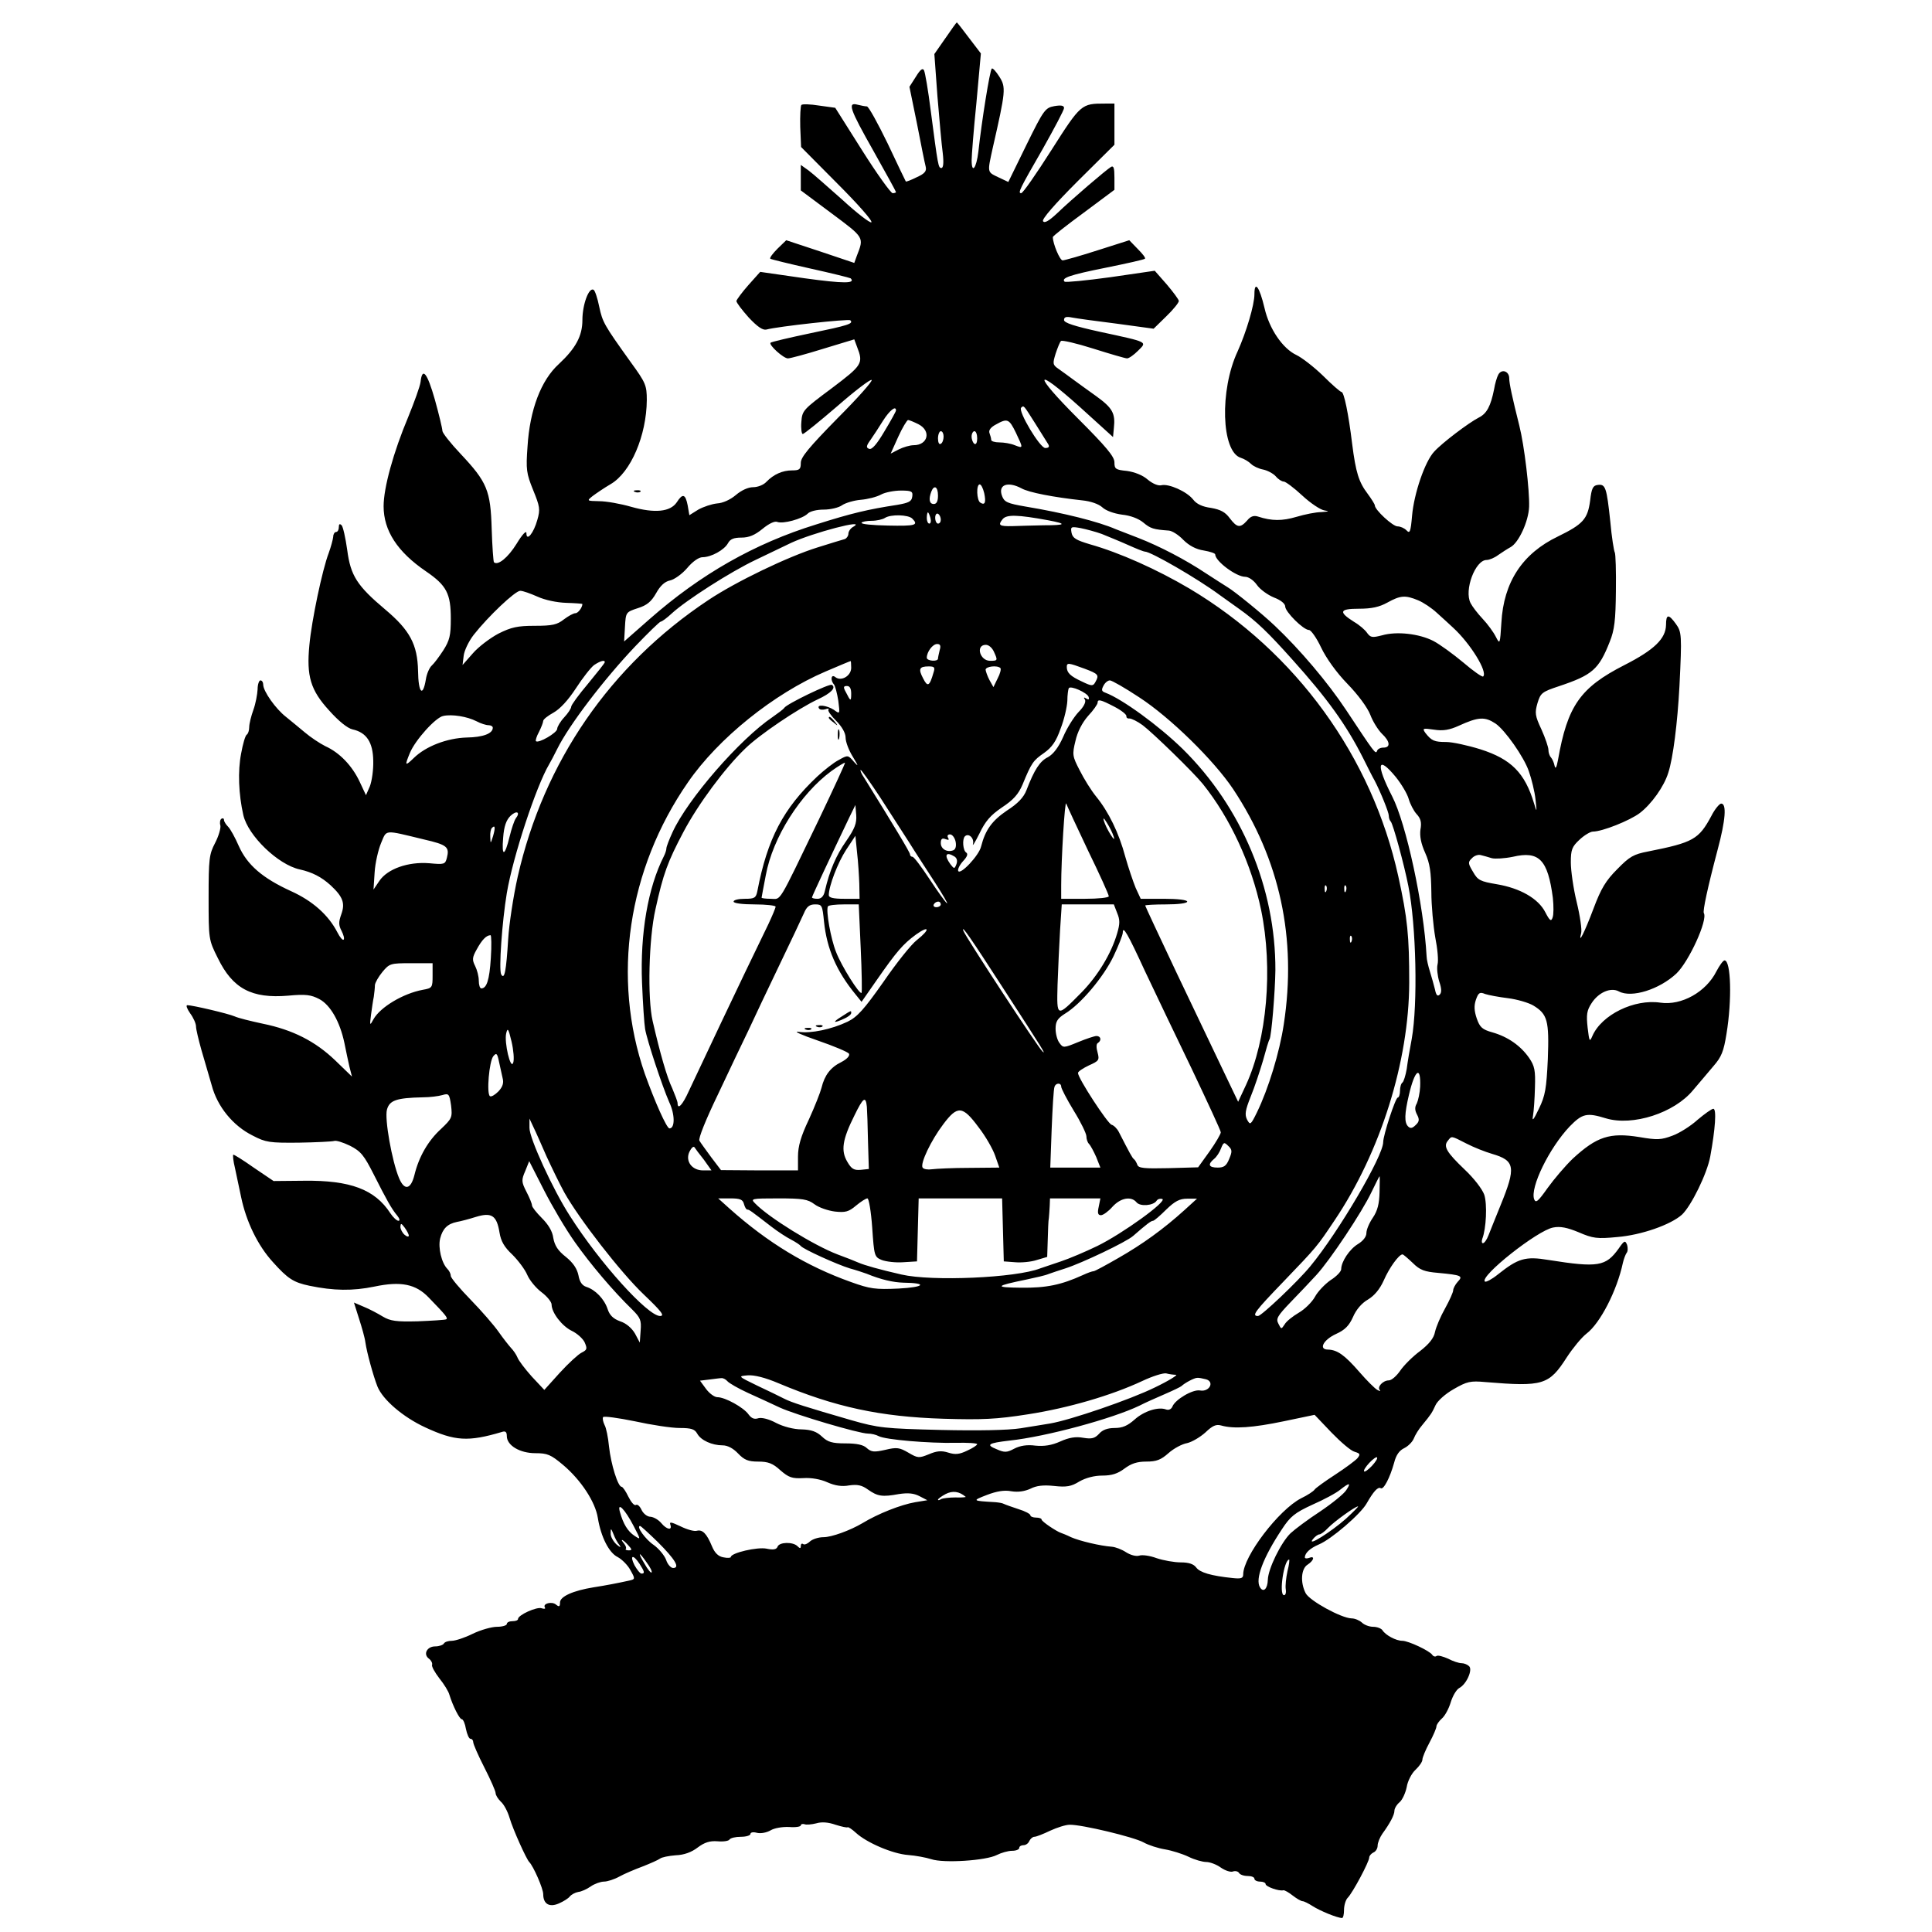 <?xml version="1.0" standalone="no"?>
<!DOCTYPE svg PUBLIC "-//W3C//DTD SVG 20010904//EN"
 "http://www.w3.org/TR/2001/REC-SVG-20010904/DTD/svg10.dtd">
<svg version="1.0" xmlns="http://www.w3.org/2000/svg"
 width="690pt" height="690pt" viewBox="0 0 690 690"
 preserveAspectRatio="xMidYMid meet">
<g transform="translate(0,690) scale(0.1,-0.1)"
fill="#000000" stroke="none">
<path d="M3376 6763 l-39 -56 11 -151 c7 -83 15 -175 19 -203 4 -35 2 -53 -5
-53 -11 0 -12 7 -38 205 -9 72 -20 136 -24 144 -5 9 -13 3 -29 -23 l-23 -36
27 -132 c14 -73 28 -142 31 -153 4 -16 -3 -25 -32 -38 -20 -10 -38 -17 -39
-15 -1 2 -31 63 -65 136 -35 72 -68 132 -74 132 -6 0 -21 3 -33 6 -37 10 -29
-14 57 -166 44 -78 80 -144 80 -146 0 -2 -6 -4 -12 -4 -7 1 -56 69 -109 153
l-96 152 -58 8 c-31 5 -60 6 -63 2 -3 -3 -5 -38 -4 -78 l3 -72 130 -131 c72
-72 127 -134 121 -138 -5 -3 -52 33 -103 80 -52 46 -106 94 -121 105 l-28 20
0 -45 0 -46 110 -82 c118 -88 116 -85 90 -152 l-9 -25 -122 41 -121 40 -31
-30 c-17 -17 -29 -33 -26 -36 2 -2 67 -18 143 -35 77 -17 141 -33 144 -35 19
-19 -25 -19 -163 0 l-160 23 -42 -47 c-23 -26 -42 -52 -43 -57 0 -6 20 -32 44
-59 31 -33 50 -46 63 -43 40 11 294 39 300 33 12 -12 -7 -18 -142 -46 -76 -16
-140 -31 -143 -34 -7 -8 46 -56 62 -56 8 0 64 15 125 34 l112 34 10 -27 c23
-59 19 -65 -91 -148 -102 -76 -105 -79 -108 -120 -2 -24 1 -43 5 -43 5 0 60
45 123 99 63 55 118 97 123 94 5 -3 -50 -65 -122 -137 -102 -104 -131 -139
-131 -159 0 -23 -4 -27 -31 -27 -34 0 -66 -14 -92 -41 -10 -11 -31 -19 -47
-19 -18 0 -42 -11 -62 -28 -20 -17 -47 -29 -67 -30 -19 -2 -49 -12 -67 -22
l-32 -20 -6 35 c-8 41 -18 44 -39 11 -23 -34 -78 -40 -163 -16 -38 11 -89 20
-114 20 -44 1 -45 1 -24 18 12 9 41 29 65 43 72 42 128 174 129 300 0 53 -4
62 -57 135 -96 134 -101 143 -113 199 -6 30 -15 57 -20 60 -17 10 -40 -53 -40
-108 0 -57 -24 -101 -84 -157 -64 -58 -104 -164 -112 -295 -6 -82 -4 -96 20
-155 24 -59 26 -69 15 -107 -13 -47 -39 -79 -39 -47 0 11 -15 -5 -35 -38 -31
-50 -67 -79 -81 -66 -2 3 -6 56 -8 119 -4 137 -16 167 -111 268 -36 38 -65 75
-65 82 0 8 -12 58 -27 112 -27 95 -45 118 -51 63 -2 -16 -22 -71 -44 -125 -53
-126 -88 -253 -88 -319 0 -87 49 -163 152 -233 73 -50 88 -79 88 -169 0 -59
-4 -77 -27 -113 -15 -23 -33 -47 -41 -54 -8 -7 -18 -29 -21 -49 -11 -66 -27
-49 -28 30 -2 94 -29 145 -117 219 -101 85 -124 121 -136 213 -6 43 -15 83
-20 88 -7 7 -10 4 -10 -7 0 -9 -4 -17 -10 -17 -5 0 -10 -8 -10 -17 -1 -10 -8
-36 -16 -58 -23 -60 -61 -241 -69 -328 -11 -112 4 -162 71 -235 33 -37 65 -63
83 -67 50 -11 73 -46 74 -112 1 -32 -5 -73 -12 -91 l-14 -32 -22 47 c-27 58
-72 105 -123 128 -20 10 -53 32 -73 49 -20 17 -51 42 -68 56 -36 28 -81 91
-81 115 0 8 -4 15 -10 15 -5 0 -10 -15 -10 -32 -1 -18 -7 -51 -15 -73 -8 -22
-15 -50 -15 -62 0 -12 -4 -24 -9 -27 -5 -3 -14 -34 -20 -68 -12 -62 -9 -144 8
-219 17 -74 124 -177 201 -194 45 -10 78 -27 111 -57 44 -41 52 -64 38 -103
-10 -28 -10 -39 1 -60 7 -14 11 -28 7 -31 -3 -3 -13 8 -22 26 -32 62 -88 112
-165 147 -103 47 -157 94 -187 161 -13 30 -30 61 -38 69 -8 8 -15 19 -15 24 0
6 -4 8 -9 5 -5 -3 -7 -14 -4 -24 2 -10 -6 -38 -19 -63 -21 -40 -23 -57 -23
-194 0 -150 0 -151 33 -217 53 -109 121 -145 251 -134 63 6 82 3 111 -12 40
-21 74 -81 90 -157 5 -27 14 -66 18 -85 l9 -35 -60 58 c-71 68 -151 109 -259
131 -42 9 -87 20 -100 26 -23 10 -151 40 -169 40 -6 0 -1 -13 10 -29 12 -16
21 -37 21 -47 0 -10 9 -47 19 -83 11 -36 27 -94 37 -127 20 -76 76 -145 147
-180 46 -24 60 -26 164 -25 62 1 119 4 126 6 7 3 32 -5 57 -17 39 -20 50 -34
85 -103 45 -89 63 -122 84 -147 8 -10 10 -18 4 -18 -6 0 -19 12 -29 27 -55 85
-143 118 -308 116 l-109 -1 -71 48 c-38 27 -72 48 -73 46 -2 -2 0 -23 6 -47 5
-24 15 -71 22 -104 18 -87 59 -173 114 -233 53 -59 73 -72 130 -84 87 -18 154
-19 232 -3 95 20 148 9 194 -39 63 -65 70 -74 62 -78 -4 -2 -50 -5 -101 -7
-77 -2 -98 1 -125 17 -18 11 -48 27 -68 35 l-35 15 18 -57 c10 -31 21 -69 23
-86 5 -35 28 -119 43 -157 19 -47 91 -109 171 -146 106 -49 153 -52 274 -16
12 4 17 0 17 -15 0 -33 46 -61 102 -61 43 0 55 -5 99 -42 64 -54 115 -132 124
-189 11 -68 40 -125 71 -140 15 -8 36 -29 45 -46 18 -32 18 -33 -4 -38 -41 -9
-82 -17 -127 -24 -74 -12 -120 -33 -120 -54 0 -15 -3 -17 -14 -8 -15 13 -49 4
-40 -10 3 -5 -2 -6 -11 -3 -17 7 -85 -24 -85 -38 0 -5 -9 -8 -20 -8 -11 0 -20
-4 -20 -10 0 -5 -16 -10 -35 -10 -19 0 -58 -11 -87 -25 -28 -14 -62 -25 -74
-25 -13 0 -26 -4 -29 -10 -3 -5 -17 -10 -31 -10 -29 0 -44 -28 -22 -44 8 -6
13 -16 11 -22 -2 -6 10 -27 26 -48 17 -21 33 -47 36 -59 12 -39 36 -87 44 -87
5 0 12 -16 15 -35 4 -19 11 -35 16 -35 6 0 10 -6 10 -12 0 -7 18 -48 40 -91
22 -43 40 -84 40 -91 0 -7 8 -20 18 -30 11 -9 25 -35 32 -59 12 -41 60 -147
70 -157 15 -15 50 -95 50 -115 0 -35 22 -48 56 -33 16 7 34 18 39 25 6 7 19
14 30 16 11 1 31 10 45 20 13 9 35 17 47 17 12 0 37 8 55 18 18 10 56 26 83
36 28 11 55 23 62 28 6 5 31 10 56 12 30 1 57 11 79 28 24 18 43 24 70 22 21
-2 40 1 43 6 4 6 22 10 41 10 19 0 34 5 34 10 0 6 10 8 24 4 14 -3 34 1 48 9
13 8 41 13 66 12 23 -2 42 1 42 6 0 4 6 6 13 4 6 -3 26 -1 42 3 20 6 43 4 69
-5 22 -7 41 -11 43 -9 2 2 16 -7 30 -20 38 -35 131 -75 186 -79 27 -2 64 -9
83 -15 44 -15 196 -5 234 15 16 8 40 15 55 15 14 0 25 5 25 10 0 6 7 10 15 10
9 0 18 7 21 15 4 8 12 15 18 15 7 0 32 10 57 22 24 11 55 21 69 21 43 1 230
-44 264 -63 18 -10 52 -21 77 -25 24 -4 62 -16 83 -26 22 -11 51 -19 64 -19
13 0 37 -9 52 -20 16 -11 35 -17 43 -14 8 3 18 1 22 -5 3 -6 17 -11 31 -11 13
0 24 -4 24 -10 0 -5 9 -10 20 -10 11 0 20 -4 20 -9 0 -9 48 -26 63 -22 5 1 20
-8 34 -19 14 -11 30 -20 35 -20 5 0 21 -8 35 -17 26 -17 89 -43 106 -43 4 0 7
13 7 29 0 16 6 36 13 43 18 18 77 129 77 144 0 6 7 14 15 18 8 3 15 14 15 24
0 11 8 30 17 43 27 37 43 67 43 82 0 8 8 22 19 31 10 9 21 34 25 54 3 20 17
48 31 61 14 13 25 29 25 37 0 7 11 34 25 60 14 26 25 52 25 58 0 6 9 19 19 28
11 9 25 35 32 58 7 23 20 45 30 51 26 13 49 65 36 78 -6 6 -18 11 -27 11 -10
0 -31 7 -48 16 -18 8 -36 13 -41 10 -5 -4 -12 -2 -16 4 -9 14 -85 50 -107 50
-22 0 -60 20 -71 38 -4 6 -19 12 -33 12 -14 0 -32 7 -40 15 -9 8 -25 15 -37
15 -37 1 -150 63 -164 90 -20 39 -16 88 7 102 23 15 27 33 5 24 -8 -3 -15 -2
-15 2 1 16 18 32 50 46 44 18 150 109 171 147 24 42 40 60 50 54 10 -7 33 37
48 91 7 28 19 44 36 52 14 7 29 22 34 34 5 13 18 34 30 48 33 40 35 44 48 72
7 15 35 40 65 57 47 27 59 30 113 25 206 -17 227 -11 291 89 21 32 52 70 70
84 49 37 109 154 130 253 3 13 9 29 13 35 5 5 5 19 2 29 -7 17 -10 16 -30 -13
-46 -64 -73 -69 -250 -41 -84 14 -109 6 -182 -52 -21 -17 -42 -28 -46 -25 -19
19 188 183 244 193 25 5 50 0 91 -17 51 -22 66 -24 138 -17 86 7 191 44 231
80 33 31 90 147 101 208 18 98 23 170 11 170 -6 0 -31 -18 -56 -39 -24 -22
-65 -48 -90 -57 -40 -15 -54 -16 -118 -5 -106 17 -152 2 -238 -77 -27 -26 -67
-73 -90 -105 -34 -48 -42 -55 -48 -40 -15 42 54 183 127 260 45 46 61 50 129
29 96 -29 245 19 312 101 21 24 53 63 72 85 29 33 37 53 47 116 20 121 16 262
-7 262 -5 0 -18 -18 -29 -39 -37 -74 -125 -123 -200 -112 -93 14 -210 -43
-243 -119 -10 -23 -11 -20 -17 30 -5 46 -3 61 14 87 25 39 69 58 98 42 45 -24
144 7 205 64 45 43 113 192 98 216 -4 8 13 89 49 225 29 108 33 166 13 166 -6
0 -23 -20 -35 -44 -45 -84 -65 -95 -226 -127 -52 -10 -66 -18 -110 -63 -41
-41 -58 -69 -85 -141 -32 -85 -56 -133 -44 -87 3 11 -4 61 -16 110 -12 49 -21
113 -21 142 0 45 4 56 31 81 17 16 39 29 48 29 33 0 131 39 167 66 42 32 87
95 102 144 17 51 33 178 40 310 9 182 8 193 -13 222 -26 36 -35 35 -35 -4 -1
-49 -42 -89 -148 -143 -159 -81 -204 -146 -238 -340 -5 -27 -9 -33 -12 -20 -2
11 -8 24 -13 30 -5 5 -9 17 -9 27 0 9 -11 42 -25 73 -23 49 -24 59 -14 94 11
36 16 40 76 60 120 40 143 60 182 159 17 42 21 77 22 181 1 71 -1 133 -4 138
-3 5 -11 54 -16 110 -13 122 -17 135 -45 131 -17 -2 -22 -12 -27 -56 -9 -66
-25 -84 -115 -128 -127 -61 -194 -163 -202 -308 -5 -77 -5 -79 -20 -50 -8 16
-29 45 -47 64 -18 19 -37 44 -43 56 -24 46 17 154 57 154 10 0 29 8 42 18 13
9 33 22 44 28 29 16 64 92 66 144 2 58 -17 219 -35 290 -25 100 -36 150 -36
169 0 25 -27 35 -39 13 -5 -9 -12 -33 -15 -52 -12 -60 -26 -87 -54 -101 -37
-19 -132 -91 -160 -122 -33 -35 -72 -149 -79 -229 -5 -58 -8 -65 -20 -52 -8 8
-22 14 -32 14 -17 0 -81 59 -81 75 0 4 -12 23 -26 42 -31 41 -42 75 -55 178
-13 107 -29 185 -38 185 -4 0 -34 26 -66 58 -33 32 -76 65 -95 74 -49 23 -97
93 -114 168 -18 76 -36 100 -36 49 0 -38 -29 -135 -60 -204 -65 -139 -58 -358
11 -380 13 -4 29 -14 37 -22 8 -8 27 -17 43 -20 15 -3 36 -14 45 -24 9 -11 22
-19 29 -19 6 0 36 -22 66 -50 29 -27 65 -51 79 -53 19 -3 16 -4 -11 -6 -19 0
-59 -8 -89 -17 -51 -15 -88 -15 -137 1 -15 5 -27 1 -39 -14 -25 -28 -36 -26
-62 8 -16 22 -33 31 -67 37 -31 4 -52 14 -64 30 -23 29 -87 57 -113 51 -11 -3
-31 5 -49 20 -18 16 -47 27 -74 31 -41 4 -45 7 -45 31 0 20 -29 55 -130 156
-163 163 -159 190 7 41 l118 -107 3 32 c6 53 -5 72 -63 114 -31 22 -68 49 -83
60 -15 11 -38 28 -51 37 -22 15 -22 19 -11 55 7 21 15 41 19 45 3 4 55 -8 115
-27 60 -19 115 -35 121 -35 7 0 24 12 39 27 33 33 40 30 -136 68 -91 20 -128
32 -128 42 0 11 8 13 28 9 15 -3 87 -13 160 -22 l132 -18 45 44 c25 24 45 49
45 55 0 5 -20 32 -43 59 l-43 49 -158 -23 c-87 -12 -160 -19 -164 -16 -13 13
18 24 148 50 74 15 137 29 139 32 3 3 -9 18 -26 35 l-30 31 -113 -36 c-62 -20
-119 -36 -125 -36 -10 0 -35 60 -35 83 0 4 50 43 110 87 l110 82 0 44 c0 34
-3 43 -12 38 -17 -10 -141 -116 -194 -167 -29 -27 -44 -35 -49 -27 -5 7 42 61
124 143 l131 130 0 74 0 73 -34 0 c-84 0 -86 -1 -191 -166 -54 -85 -102 -154
-108 -154 -13 0 -6 14 78 160 41 73 75 137 75 144 0 9 -10 11 -34 7 -33 -6
-38 -12 -100 -138 l-65 -133 -36 17 c-40 19 -39 16 -20 103 47 206 48 218 24
256 -12 19 -24 32 -27 29 -7 -6 -36 -187 -48 -297 -7 -59 -24 -81 -24 -30 0
15 7 107 17 204 l16 177 -42 55 c-23 31 -43 56 -44 56 -1 0 -20 -26 -41 -57z
m321 -1375 c22 -35 43 -69 47 -75 5 -9 1 -13 -11 -13 -19 0 -98 132 -86 144
10 9 8 10 50 -56z m-497 46 c0 -3 -18 -36 -41 -74 -27 -46 -45 -67 -55 -63
-11 4 -11 10 5 32 10 14 30 45 45 69 23 36 46 55 46 36z m80 -49 c47 -24 34
-75 -17 -75 -13 0 -37 -7 -53 -15 l-29 -15 27 60 c15 33 31 59 35 60 4 0 21
-7 37 -15z m348 -30 c27 -57 27 -57 -4 -45 -14 6 -39 10 -55 10 -16 0 -29 4
-29 9 0 5 -3 16 -6 24 -4 10 4 21 23 31 41 23 47 20 71 -29z m-258 -14 c0 -11
-4 -23 -10 -26 -6 -4 -10 5 -10 19 0 14 5 26 10 26 6 0 10 -9 10 -19z m120 -7
c0 -14 -4 -23 -10 -19 -5 3 -10 15 -10 26 0 10 5 19 10 19 6 0 10 -12 10 -26z
m25 -195 c7 -33 3 -45 -14 -34 -13 8 -15 65 -2 65 5 0 12 -14 16 -31z m133 17
c26 -15 116 -32 217 -43 30 -3 59 -13 72 -25 13 -12 41 -22 70 -26 30 -3 59
-14 76 -28 26 -22 37 -25 92 -29 11 -1 34 -15 51 -33 21 -21 46 -34 73 -38 23
-4 41 -10 41 -14 0 -24 75 -80 107 -80 12 0 30 -12 42 -29 11 -16 39 -36 61
-45 24 -9 40 -22 40 -32 0 -19 65 -84 85 -84 7 0 27 -28 43 -62 18 -38 55 -90
94 -130 38 -39 72 -85 82 -111 9 -24 28 -54 41 -67 30 -28 32 -50 6 -50 -11 0
-21 -5 -23 -12 -5 -13 -9 -7 -111 147 -65 98 -165 216 -254 300 -45 43 -145
124 -169 138 -11 7 -46 29 -78 50 -72 48 -164 96 -241 126 -33 13 -69 27 -80
31 -62 27 -185 58 -323 81 -64 11 -75 16 -83 37 -16 41 20 54 69 28z m-298
-26 c0 -20 -5 -30 -15 -30 -16 0 -19 17 -9 44 10 26 24 18 24 -14z m-92 -4
c-2 -17 -13 -22 -53 -29 -105 -16 -164 -30 -290 -70 -220 -68 -413 -178 -595
-338 l-91 -80 3 52 c3 52 3 53 46 67 32 10 48 23 65 53 15 27 31 42 50 46 15
3 43 23 61 44 20 24 42 39 55 39 31 0 78 26 91 50 8 15 21 20 48 20 27 0 48 9
75 31 23 19 44 29 53 25 21 -8 89 11 108 29 8 9 33 15 58 15 24 0 54 7 66 16
12 8 42 17 66 19 24 2 57 10 73 19 15 8 47 14 71 14 38 0 43 -3 40 -22z m65
-76 c3 -11 1 -20 -4 -20 -5 0 -9 9 -9 20 0 11 2 20 4 20 2 0 6 -9 9 -20z m37
-6 c0 -8 -4 -14 -10 -14 -5 0 -10 9 -10 21 0 11 5 17 10 14 6 -3 10 -13 10
-21z m-102 4 c24 -24 11 -27 -87 -25 -54 1 -97 5 -94 10 2 4 19 7 36 7 18 0
39 5 47 10 21 14 84 12 98 -2z m485 -6 c69 -13 65 -18 -16 -18 -40 -1 -90 -2
-111 -3 -47 -1 -53 3 -35 25 14 17 53 16 162 -4z m-695 -23 c-10 -5 -18 -17
-18 -25 0 -8 -6 -16 -12 -19 -7 -2 -51 -15 -98 -30 -106 -33 -291 -122 -390
-188 -351 -233 -588 -578 -681 -988 -16 -71 -31 -172 -34 -222 -7 -114 -13
-148 -25 -127 -9 16 3 187 20 290 22 131 105 382 151 460 5 8 18 33 29 55 42
85 166 248 279 367 46 48 87 88 91 88 4 0 22 13 39 29 51 47 210 149 301 192
47 23 103 49 125 60 77 36 274 88 223 58z m887 -26 c22 -9 64 -26 93 -39 29
-13 56 -24 61 -24 21 0 189 -97 267 -155 23 -16 54 -39 70 -50 62 -44 104 -85
189 -180 126 -140 194 -235 253 -352 17 -34 35 -70 41 -80 21 -40 51 -114 51
-126 0 -8 3 -17 7 -21 8 -8 48 -154 63 -231 28 -141 34 -421 12 -545 -7 -36
-15 -84 -18 -108 -4 -23 -11 -45 -15 -48 -5 -3 -9 -16 -9 -30 0 -13 -4 -24 -8
-24 -8 0 -52 -134 -52 -159 0 -50 -160 -322 -260 -443 -45 -55 -175 -178 -187
-178 -24 0 -12 16 91 123 120 125 119 124 182 218 165 245 266 569 267 849 0
168 -6 230 -39 380 -94 427 -365 801 -746 1028 -117 69 -249 128 -355 158 -50
15 -62 22 -66 41 -4 22 -2 23 32 17 20 -4 54 -13 76 -21z m-2015 -224 c26 -12
69 -21 102 -22 32 -1 58 -3 58 -4 0 -12 -15 -33 -25 -33 -7 0 -25 -10 -41 -22
-24 -19 -41 -23 -104 -23 -62 0 -84 -5 -130 -28 -30 -16 -71 -47 -91 -70 l-37
-42 4 33 c2 18 18 52 36 75 52 66 148 157 166 157 10 0 37 -10 62 -21z m3145
-13 c19 -8 49 -28 67 -45 18 -16 44 -40 58 -53 62 -57 124 -158 107 -174 -3
-3 -35 19 -71 50 -36 30 -84 65 -107 77 -51 26 -131 35 -183 20 -35 -9 -41 -8
-53 8 -7 11 -28 29 -47 40 -57 36 -52 47 17 47 46 0 73 6 102 22 47 26 64 27
110 8z m-1709 -178 c-3 -13 -6 -26 -6 -30 0 -12 -40 -9 -40 3 0 21 21 49 37
49 11 0 14 -6 9 -22z m193 -4 c15 -33 15 -34 -13 -34 -36 0 -52 55 -17 57 11
1 23 -9 30 -23z m-1389 -39 c0 -3 -27 -37 -60 -77 -33 -39 -60 -76 -60 -82 0
-6 -11 -23 -25 -38 -14 -15 -25 -34 -25 -41 0 -14 -67 -53 -76 -44 -2 2 2 17
11 33 8 16 15 34 15 39 0 6 17 19 37 30 23 13 52 44 80 87 24 37 53 74 65 83
23 15 38 19 38 10z m880 -20 c0 -29 -36 -50 -57 -33 -15 12 -18 -12 -4 -27 4
-6 11 -32 15 -58 6 -48 6 -48 -16 -32 -25 16 -63 21 -53 5 3 -5 13 -6 23 -3 9
3 14 3 11 -1 -4 -4 9 -22 27 -40 21 -21 34 -44 34 -60 0 -15 11 -45 26 -69 20
-33 21 -37 4 -18 -21 25 -22 25 -54 7 -18 -9 -52 -36 -77 -59 -122 -115 -178
-222 -214 -409 -5 -25 -10 -28 -45 -28 -22 0 -40 -4 -40 -10 0 -6 32 -10 75
-10 41 0 75 -4 75 -8 0 -5 -12 -33 -26 -63 -100 -205 -256 -536 -284 -596 -22
-49 -40 -68 -40 -43 0 6 -9 29 -19 53 -19 39 -44 127 -70 240 -19 81 -14 295
10 400 28 127 43 168 100 276 53 100 148 228 221 298 50 49 188 142 258 175
48 22 67 42 51 52 -8 6 -161 -68 -170 -82 -3 -5 -22 -19 -42 -33 -117 -79
-303 -293 -357 -411 -12 -26 -22 -52 -22 -58 0 -6 -4 -18 -9 -28 -57 -112 -85
-276 -78 -452 3 -74 8 -148 11 -165 7 -41 61 -204 86 -261 21 -44 21 -94 1
-94 -10 0 -53 97 -88 195 -119 343 -61 731 154 1041 108 157 307 317 492 396
47 20 87 37 89 37 1 1 2 -10 2 -24z m833 -3 c51 -19 53 -23 39 -48 -8 -15 -13
-15 -48 2 -41 19 -54 31 -54 52 0 16 6 15 63 -6z m-539 -14 c-14 -49 -21 -53
-37 -21 -18 34 -14 43 20 43 21 0 23 -4 17 -22z m239 16 c3 -4 -1 -20 -10 -37
l-15 -31 -14 25 c-7 13 -13 30 -14 37 0 12 42 17 53 6z m495 -104 c111 -72
267 -225 336 -328 167 -252 228 -533 181 -840 -15 -100 -55 -231 -96 -315 -22
-45 -24 -46 -35 -26 -9 18 -7 33 13 83 14 34 33 92 44 129 10 37 20 71 23 75
7 11 20 170 21 247 1 292 -120 582 -331 790 -86 84 -217 179 -276 201 -14 5
-15 10 -7 25 5 10 15 19 23 19 7 0 54 -27 104 -60z m-1028 13 c0 -29 -2 -29
-19 5 -10 18 -9 22 4 22 10 0 15 -9 15 -27z m848 -12 c3 -9 0 -11 -8 -6 -9 6
-11 4 -5 -4 4 -8 -4 -25 -23 -44 -17 -18 -42 -58 -55 -89 -17 -38 -35 -61 -54
-72 -29 -14 -49 -45 -77 -118 -10 -26 -31 -48 -70 -73 -53 -36 -77 -69 -92
-128 -7 -32 -76 -105 -82 -87 -2 6 6 22 18 35 14 15 18 25 11 30 -12 7 -15 48
-5 58 13 13 34 -6 29 -27 -3 -11 7 5 23 37 21 44 39 65 80 93 41 27 59 47 74
82 32 78 38 86 77 113 28 20 43 41 59 87 13 33 23 78 24 99 0 21 3 41 5 45 6
11 66 -16 71 -31z m92 -35 c25 -13 44 -28 43 -34 -1 -5 4 -9 11 -8 7 0 28 -10
47 -24 36 -27 181 -168 215 -210 98 -122 174 -287 208 -450 43 -209 21 -462
-54 -625 l-28 -60 -55 115 c-30 63 -105 220 -166 348 -61 129 -111 236 -111
238 0 2 34 4 75 4 43 0 75 4 75 10 0 6 -34 10 -83 10 l-83 0 -18 39 c-9 22
-26 72 -37 111 -23 86 -60 161 -104 215 -18 22 -44 64 -59 94 -26 50 -27 56
-15 105 7 32 24 65 45 89 19 20 34 42 34 47 0 14 10 12 60 -14z m-2278 -52
c15 -8 34 -14 43 -14 8 0 15 -4 15 -9 0 -21 -35 -34 -93 -35 -70 -2 -146 -31
-189 -73 -32 -31 -33 -28 -14 18 19 46 92 127 119 132 31 7 86 -2 119 -19z
m3639 -8 c34 -23 102 -120 119 -170 10 -28 21 -73 24 -101 5 -46 5 -48 -5 -15
-33 110 -82 159 -192 194 -45 14 -100 26 -122 26 -42 0 -52 4 -74 32 -12 17
-10 18 31 12 32 -5 55 -1 88 14 70 32 93 33 131 8z m-2416 -342 c-150 -311
-134 -284 -172 -284 -18 0 -33 2 -33 4 0 2 7 38 15 80 25 136 124 291 234 372
25 18 47 31 49 30 1 -2 -41 -93 -93 -202z m2060 151 c20 -25 41 -60 46 -78 5
-18 18 -43 28 -54 15 -16 19 -30 14 -56 -3 -23 2 -50 17 -83 17 -38 21 -69 22
-139 0 -49 7 -123 14 -163 8 -40 12 -83 8 -97 -3 -13 0 -40 6 -60 9 -26 9 -40
2 -47 -8 -8 -13 -2 -17 18 -4 16 -12 45 -18 64 -6 19 -12 44 -12 55 -10 183
-73 474 -123 571 -59 115 -53 149 13 69z m-1842 -72 c35 -54 81 -126 103 -160
21 -34 63 -98 92 -143 29 -45 49 -79 44 -76 -5 3 -33 42 -62 86 -29 44 -56 80
-61 80 -5 0 -9 4 -9 9 0 7 -58 103 -163 272 -11 16 -16 29 -13 29 3 0 34 -44
69 -97z m743 -191 c41 -84 74 -157 74 -163 0 -5 -38 -9 -85 -9 l-85 0 0 48 c0
92 13 307 18 292 3 -8 38 -84 78 -168z m-864 34 c-36 -51 -59 -105 -76 -178
-4 -19 -13 -28 -26 -28 -11 0 -20 2 -20 5 0 4 68 149 133 285 l22 45 3 -36 c2
-29 -5 -48 -36 -93z m-1180 81 c-5 -7 -15 -36 -22 -65 -17 -71 -29 -74 -23 -4
3 41 11 63 26 78 22 21 37 14 19 -9z m2137 -72 c0 -5 -8 6 -19 25 -11 19 -19
40 -19 45 0 6 8 -6 19 -25 11 -19 19 -39 19 -45z m-2218 9 c-9 -28 -9 -29 -10
-3 -1 14 2 29 6 32 11 12 13 2 4 -29z m-247 -12 c83 -19 92 -27 82 -66 -6 -23
-9 -24 -63 -19 -75 6 -149 -20 -178 -63 l-21 -31 4 61 c2 34 13 81 23 105 21
49 8 48 153 13z m1899 -8 c3 -16 0 -28 -9 -31 -22 -8 -44 5 -44 26 0 15 5 19
17 14 11 -4 14 -3 9 5 -4 7 -1 12 7 12 8 0 17 -12 20 -26z m-344 -151 l1 -53
-55 0 c-39 0 -55 4 -55 13 0 32 32 116 62 162 l33 50 6 -60 c4 -33 7 -84 8
-112z m340 98 c9 -6 11 -16 7 -27 -7 -18 -8 -18 -22 0 -23 32 -16 46 15 27z
m1919 -6 c12 -3 46 -1 75 5 94 22 125 -10 143 -147 3 -29 3 -60 -1 -70 -5 -15
-10 -12 -26 19 -25 49 -90 86 -173 100 -59 10 -68 14 -85 44 -18 30 -19 35 -4
49 8 9 23 14 32 11 9 -2 26 -7 39 -11z m-591 -117 c-3 -8 -6 -5 -6 6 -1 11 2
17 5 13 3 -3 4 -12 1 -19z m70 0 c-3 -8 -6 -5 -6 6 -1 11 2 17 5 13 3 -3 4
-12 1 -19z m-1447 -48 c0 -5 -7 -10 -16 -10 -8 0 -12 5 -9 10 3 6 10 10 16 10
5 0 9 -4 9 -10z m-417 -62 c10 -96 44 -176 113 -260 l21 -26 53 76 c73 105 95
130 141 164 49 35 52 19 4 -19 -20 -15 -74 -83 -120 -150 -69 -98 -93 -125
-128 -142 -57 -27 -131 -43 -175 -36 -21 3 10 -11 68 -31 58 -20 108 -41 112
-47 4 -7 -6 -19 -27 -30 -39 -19 -60 -47 -71 -92 -4 -16 -24 -67 -45 -113 -29
-61 -39 -96 -39 -133 l0 -49 -137 0 -138 1 -35 46 c-19 26 -38 52 -42 59 -5 7
24 78 66 165 40 85 89 188 109 229 19 41 68 145 109 230 41 85 81 170 89 188
10 24 20 32 40 32 25 0 26 -3 32 -62z m131 -94 c4 -86 5 -158 3 -160 -7 -7
-72 96 -91 146 -19 47 -37 149 -29 163 2 4 28 7 57 7 l53 0 7 -156z m916 125
c10 -24 10 -38 0 -72 -21 -73 -70 -153 -128 -212 -89 -90 -88 -90 -85 28 2 56
6 144 9 195 l6 92 93 0 93 0 12 -31z m-410 -264 c149 -230 157 -243 143 -230
-16 14 -273 407 -282 430 -10 27 26 -25 139 -200z m510 55 c35 -74 110 -231
167 -349 56 -118 103 -219 103 -225 0 -6 -18 -37 -40 -68 l-41 -57 -106 -3
c-87 -2 -107 0 -111 12 -3 8 -8 17 -12 20 -6 4 -16 23 -54 97 -6 12 -18 24
-26 26 -14 4 -120 166 -120 185 0 5 18 17 39 27 36 16 38 19 31 46 -5 17 -5
31 1 34 14 9 11 25 -5 25 -7 0 -37 -10 -66 -22 -51 -21 -53 -21 -66 -3 -8 10
-14 33 -14 51 0 26 7 37 34 54 56 34 137 130 173 205 18 38 33 76 33 84 0 27
17 -2 80 -139z m-2337 48 c-5 -79 -15 -108 -34 -108 -5 0 -9 12 -9 28 0 15 -6
38 -13 52 -11 22 -11 30 6 60 18 33 34 50 49 50 3 0 4 -37 1 -82z m3074 60
c-3 -8 -6 -5 -6 6 -1 11 2 17 5 13 3 -3 4 -12 1 -19z m-3282 -122 c0 -43 -1
-45 -35 -51 -70 -13 -152 -62 -176 -105 -13 -24 -14 -24 -9 15 3 22 7 51 10
65 2 14 4 33 4 42 1 9 13 30 27 47 25 30 29 31 102 31 l77 0 0 -44z m3841 -81
c32 -4 73 -16 90 -26 51 -31 57 -54 52 -191 -5 -106 -9 -131 -32 -178 -19 -40
-25 -47 -21 -25 3 17 6 62 7 101 2 61 -1 77 -21 106 -30 43 -75 75 -131 91
-36 10 -45 18 -56 50 -9 27 -10 45 -3 66 9 26 14 29 33 21 12 -4 49 -11 82
-15z m-3553 -230 c-9 -29 -33 73 -25 105 5 21 8 16 19 -30 7 -30 10 -64 6 -75z
m-38 -55 c5 -18 0 -32 -15 -48 -12 -12 -25 -20 -30 -17 -13 8 -3 125 12 143
11 13 14 10 20 -19 4 -19 10 -45 13 -59z m3277 -31 c-1 -22 -7 -49 -12 -60 -8
-13 -7 -25 1 -40 9 -17 8 -25 -5 -37 -12 -12 -19 -13 -27 -5 -14 14 -13 45 3
113 21 90 43 106 40 29z m-1282 0 c0 -6 20 -45 45 -86 25 -40 45 -82 45 -91 0
-10 4 -22 9 -27 6 -6 17 -27 26 -47 l15 -38 -89 0 -90 0 5 138 c3 75 7 143 10
150 4 15 24 16 24 1z m-2215 -151 c-46 -42 -79 -99 -95 -165 -13 -52 -36 -56
-55 -10 -25 60 -52 211 -43 244 9 33 33 42 128 44 25 0 56 4 70 8 23 7 25 4
31 -37 5 -43 3 -47 -36 -84z m1521 79 c1 -12 3 -67 4 -122 l3 -100 -29 -3
c-24 -2 -33 3 -48 29 -23 39 -18 78 25 164 32 66 41 72 45 32z m399 -73 c25
-32 51 -78 59 -101 l15 -43 -107 -1 c-59 0 -119 -3 -134 -5 -14 -2 -29 0 -33
6 -9 15 30 97 74 155 51 68 69 66 126 -11z m-1543 -104 c19 -41 47 -99 63
-128 53 -95 202 -287 284 -365 65 -62 76 -77 58 -77 -44 1 -214 188 -322 358
-60 93 -145 278 -144 314 l0 33 14 -30 c8 -16 29 -64 47 -105z m3285 46 c27
-14 68 -30 92 -37 82 -24 86 -47 30 -184 -18 -44 -37 -92 -43 -107 -6 -16 -15
-28 -20 -28 -4 0 -5 7 -2 16 14 36 18 123 7 157 -7 20 -37 59 -70 90 -65 62
-77 83 -60 103 14 18 11 18 66 -10z m-847 -55 c-10 -25 -19 -31 -41 -31 -32 0
-37 11 -13 31 9 7 20 24 25 38 9 22 11 23 26 8 14 -13 14 -20 3 -46z m-1876
-3 l27 -38 -30 0 c-40 0 -64 33 -49 66 7 14 14 21 18 17 3 -5 18 -25 34 -45z
m-461 -294 c55 -78 136 -174 205 -241 29 -29 33 -38 30 -75 l-3 -43 -17 32
c-11 19 -31 37 -53 44 -25 9 -38 22 -45 44 -12 36 -44 69 -76 79 -15 5 -24 18
-28 41 -5 24 -19 45 -45 66 -28 22 -40 40 -45 68 -3 24 -18 48 -41 71 -19 19
-35 39 -35 45 0 6 -9 28 -20 49 -18 35 -18 42 -4 74 l14 35 53 -104 c29 -57
78 -140 110 -185z m2874 179 c-1 -42 -7 -67 -24 -92 -13 -19 -23 -43 -23 -55
0 -13 -12 -28 -30 -39 -30 -18 -60 -63 -60 -90 0 -8 -17 -26 -38 -39 -20 -14
-46 -41 -56 -60 -10 -18 -36 -44 -57 -56 -22 -13 -45 -31 -51 -42 -12 -18 -12
-18 -22 2 -10 18 -4 28 44 78 30 31 71 74 91 96 49 53 164 226 197 296 15 31
28 57 29 57 1 1 1 -25 0 -56z m-2270 -43 c3 -11 8 -20 12 -20 7 0 12 -4 86
-61 22 -17 54 -38 70 -46 17 -9 32 -19 35 -23 8 -11 129 -66 175 -80 22 -6 49
-15 60 -19 51 -21 95 -31 131 -32 88 -1 77 -16 -16 -21 -84 -4 -103 -1 -170
23 -160 57 -297 140 -435 263 l-40 36 44 0 c34 0 44 -4 48 -20z m252 -1 c16
-12 49 -23 73 -26 37 -4 49 -1 75 21 17 14 35 26 41 26 5 0 13 -47 17 -104 7
-102 8 -105 34 -116 16 -6 50 -10 77 -8 l49 3 3 113 3 112 149 0 149 0 3 -112
3 -113 40 -3 c22 -2 57 1 78 8 l37 11 2 62 c1 34 2 69 4 77 1 8 2 27 3 43 l1
27 90 0 90 0 -6 -30 c-5 -22 -3 -30 8 -30 8 0 27 14 41 30 29 32 67 39 86 16
13 -16 61 -12 72 6 4 6 13 8 20 6 20 -7 -142 -124 -232 -168 -41 -20 -100 -45
-130 -55 -29 -10 -63 -21 -74 -25 -86 -34 -387 -47 -495 -22 -79 18 -132 33
-155 43 -11 5 -44 18 -74 29 -84 32 -246 132 -294 182 -17 17 -15 18 83 18 87
0 105 -3 129 -21z m1321 -21 c-74 -67 -150 -122 -236 -171 -45 -26 -84 -47
-88 -47 -5 0 -22 -6 -39 -14 -77 -35 -130 -46 -220 -45 -97 1 -94 6 18 29 33
7 69 15 80 20 11 4 38 13 60 20 59 19 217 94 242 116 48 42 64 54 71 54 4 0
25 18 47 40 31 30 48 39 75 39 l35 0 -45 -41z m-2446 -80 c5 -31 17 -52 46
-79 21 -21 45 -53 53 -72 8 -19 31 -47 51 -62 20 -15 36 -35 36 -44 0 -29 37
-77 72 -94 19 -9 40 -28 46 -41 10 -23 9 -27 -11 -37 -12 -6 -47 -38 -78 -72
l-55 -61 -45 48 c-24 27 -47 57 -51 68 -4 10 -15 26 -23 34 -8 9 -28 34 -44
57 -16 23 -61 75 -100 115 -39 40 -71 78 -71 85 0 7 -5 18 -12 25 -21 21 -34
76 -26 109 9 35 26 52 60 59 12 2 43 10 68 18 56 17 74 5 84 -56z m-324 -11
c0 -5 -7 -4 -15 3 -8 7 -15 20 -15 29 1 13 3 13 15 -3 8 -11 15 -24 15 -29z
m3586 -98 c25 -25 42 -31 90 -35 85 -8 90 -11 70 -32 -9 -10 -16 -24 -16 -30
0 -7 -13 -36 -29 -65 -16 -28 -32 -66 -36 -84 -4 -22 -21 -43 -53 -68 -26 -19
-58 -51 -71 -70 -13 -19 -31 -35 -41 -35 -21 0 -43 -24 -32 -35 4 -4 0 -4 -9
1 -9 5 -38 34 -64 64 -53 61 -79 79 -112 80 -35 0 -17 35 29 56 31 14 46 29
60 60 11 26 31 50 54 63 23 14 42 37 56 68 19 44 54 93 67 93 3 0 19 -14 37
-31z m-846 -399 c8 0 -25 -21 -75 -45 -87 -43 -303 -117 -375 -129 -19 -3 -66
-11 -105 -17 -44 -7 -151 -9 -285 -6 -201 5 -222 7 -320 35 -162 47 -213 63
-240 77 -14 7 -56 28 -95 46 -70 34 -70 34 -35 37 23 2 63 -8 110 -28 202 -85
363 -120 590 -127 137 -4 188 -2 302 16 142 22 297 67 408 119 36 17 74 29 85
27 11 -3 27 -5 35 -5z m-1602 -23 c6 -7 39 -26 74 -42 35 -16 86 -39 113 -52
57 -26 283 -93 315 -93 12 0 29 -4 38 -9 24 -13 181 -26 275 -24 42 1 77 -1
77 -5 -1 -4 -16 -14 -36 -23 -27 -13 -42 -15 -67 -7 -25 8 -42 6 -70 -6 -35
-14 -39 -14 -73 6 -31 18 -41 20 -82 10 -40 -9 -50 -8 -66 6 -12 12 -36 17
-77 17 -47 0 -63 5 -83 24 -19 18 -38 25 -73 26 -28 0 -66 10 -91 23 -26 14
-51 20 -63 17 -15 -5 -25 -1 -36 14 -17 24 -83 61 -111 61 -10 0 -28 13 -40
29 l-22 30 33 4 c17 2 37 5 43 5 6 1 16 -4 22 -11z m1709 7 c32 -9 12 -46 -21
-40 -26 5 -90 -33 -99 -58 -4 -9 -13 -13 -22 -10 -28 11 -80 -6 -113 -36 -25
-22 -43 -30 -71 -30 -26 0 -44 -7 -56 -21 -15 -16 -26 -19 -56 -14 -27 5 -51
1 -82 -13 -31 -14 -58 -18 -89 -15 -30 4 -55 0 -76 -11 -26 -14 -35 -14 -62
-2 -40 16 -32 22 45 31 132 14 370 79 465 125 19 10 60 28 90 41 30 13 57 26
60 29 10 10 45 29 55 29 6 1 20 -2 32 -5z m-1880 -174 c42 0 54 -4 63 -20 13
-24 53 -42 91 -42 17 0 37 -10 55 -29 22 -23 36 -29 72 -29 35 0 52 -6 79 -31
30 -26 42 -30 82 -28 28 2 62 -4 86 -15 27 -12 52 -16 78 -11 29 4 45 1 67
-15 34 -24 51 -27 110 -16 33 5 53 3 73 -7 l29 -15 -43 -7 c-52 -9 -133 -41
-189 -75 -44 -26 -110 -50 -139 -50 -18 0 -39 -7 -48 -15 -8 -8 -19 -13 -24
-10 -5 4 -9 1 -9 -6 0 -10 -3 -10 -12 -1 -16 16 -65 15 -71 -2 -4 -10 -15 -12
-39 -7 -32 7 -128 -15 -128 -30 0 -3 -12 -4 -26 -1 -18 3 -31 15 -41 39 -19
46 -34 61 -54 56 -9 -3 -35 4 -59 16 -32 15 -40 17 -36 6 8 -22 -13 -18 -32 5
-10 12 -27 22 -39 23 -12 0 -26 12 -32 25 -6 13 -15 21 -20 17 -6 -3 -17 10
-27 30 -9 19 -20 35 -24 35 -13 0 -38 80 -45 144 -3 32 -10 67 -16 77 -5 11
-8 23 -5 28 3 4 54 -3 113 -15 59 -13 131 -24 160 -24z m2411 -85 c20 -6 21
-9 10 -23 -7 -8 -43 -35 -80 -59 -37 -24 -70 -48 -73 -53 -4 -6 -25 -20 -48
-31 -80 -41 -207 -208 -207 -272 0 -14 -8 -16 -37 -13 -78 8 -118 20 -131 38
-9 12 -26 18 -55 18 -23 0 -62 7 -86 15 -24 9 -52 13 -63 9 -11 -3 -30 2 -46
12 -15 10 -38 19 -52 20 -40 3 -113 20 -145 34 -16 8 -32 14 -35 15 -16 5 -70
41 -70 48 0 4 -9 7 -20 7 -11 0 -20 4 -20 8 0 5 -19 15 -42 22 -24 8 -47 16
-53 19 -5 3 -19 5 -30 6 -84 5 -84 5 -30 26 34 13 62 18 87 13 25 -4 48 0 68
9 21 11 46 14 84 10 45 -5 62 -2 91 16 23 13 53 21 82 21 34 0 55 7 79 25 24
18 45 25 78 25 36 0 52 6 79 30 19 17 49 33 67 36 17 4 46 21 65 38 25 24 38
30 56 25 45 -13 114 -8 224 15 l110 23 60 -63 c33 -34 70 -66 83 -69z m62 -50
c-13 -14 -26 -23 -28 -20 -3 3 5 16 18 30 13 14 26 23 28 20 3 -3 -5 -16 -18
-30z m-92 -87 c-8 -13 -50 -47 -93 -76 -43 -28 -91 -64 -106 -78 -34 -33 -80
-127 -81 -166 -1 -33 -16 -47 -28 -27 -18 29 11 106 78 207 30 46 46 59 109
88 41 18 86 42 100 54 33 26 39 25 21 -2z m-1359 -24 c2 -1 -15 -3 -37 -2 -22
0 -45 -3 -51 -6 -6 -4 -11 -5 -11 -2 0 3 12 12 27 20 25 13 49 10 72 -10z
m-1186 -104 c26 -50 26 -50 3 -35 -24 16 -40 42 -52 85 -11 39 18 10 49 -50z
m2544 26 c-53 -47 -142 -103 -118 -73 7 9 18 17 23 17 5 0 19 10 31 23 22 23
97 77 107 77 3 0 -17 -20 -43 -44z m-2458 -83 c62 -62 81 -93 55 -93 -8 0 -20
13 -25 29 -6 16 -26 40 -44 53 -30 20 -64 68 -49 68 3 0 31 -26 63 -57z m-136
-12 c6 -9 2 -8 -11 3 -12 11 -22 29 -21 40 0 19 1 19 10 -3 5 -14 15 -32 22
-40z m30 1 c15 -16 15 -19 2 -19 -8 0 -13 3 -10 5 3 3 0 11 -6 19 -17 20 -5
16 14 -5z m67 -63 c12 -16 20 -32 17 -35 -2 -3 -14 11 -25 31 -26 43 -21 46 8
4z m-26 -4 c18 -28 20 -35 7 -35 -5 0 -16 14 -25 30 -18 36 -5 40 18 5z m2314
-27 c-5 -23 -8 -52 -6 -64 2 -13 -1 -22 -7 -21 -18 4 1 127 19 127 2 0 0 -19
-6 -42z"/>
<path d="M2960 4336 c0 -2 8 -10 18 -17 15 -13 16 -12 3 4 -13 16 -21 21 -21
13z"/>
<path d="M2992 4275 c0 -16 2 -22 5 -12 2 9 2 23 0 30 -3 6 -5 -1 -5 -18z"/>
<path d="M3005 3269 c-34 -21 -29 -25 10 -7 14 6 25 15 25 20 0 10 1 10 -35
-13z"/>
<path d="M2918 3233 c7 -3 16 -2 19 1 4 3 -2 6 -13 5 -11 0 -14 -3 -6 -6z"/>
<path d="M2878 3223 c7 -3 16 -2 19 1 4 3 -2 6 -13 5 -11 0 -14 -3 -6 -6z"/>
<path d="M2268 5143 c7 -3 16 -2 19 1 4 3 -2 6 -13 5 -11 0 -14 -3 -6 -6z"/>
</g>
</svg>
